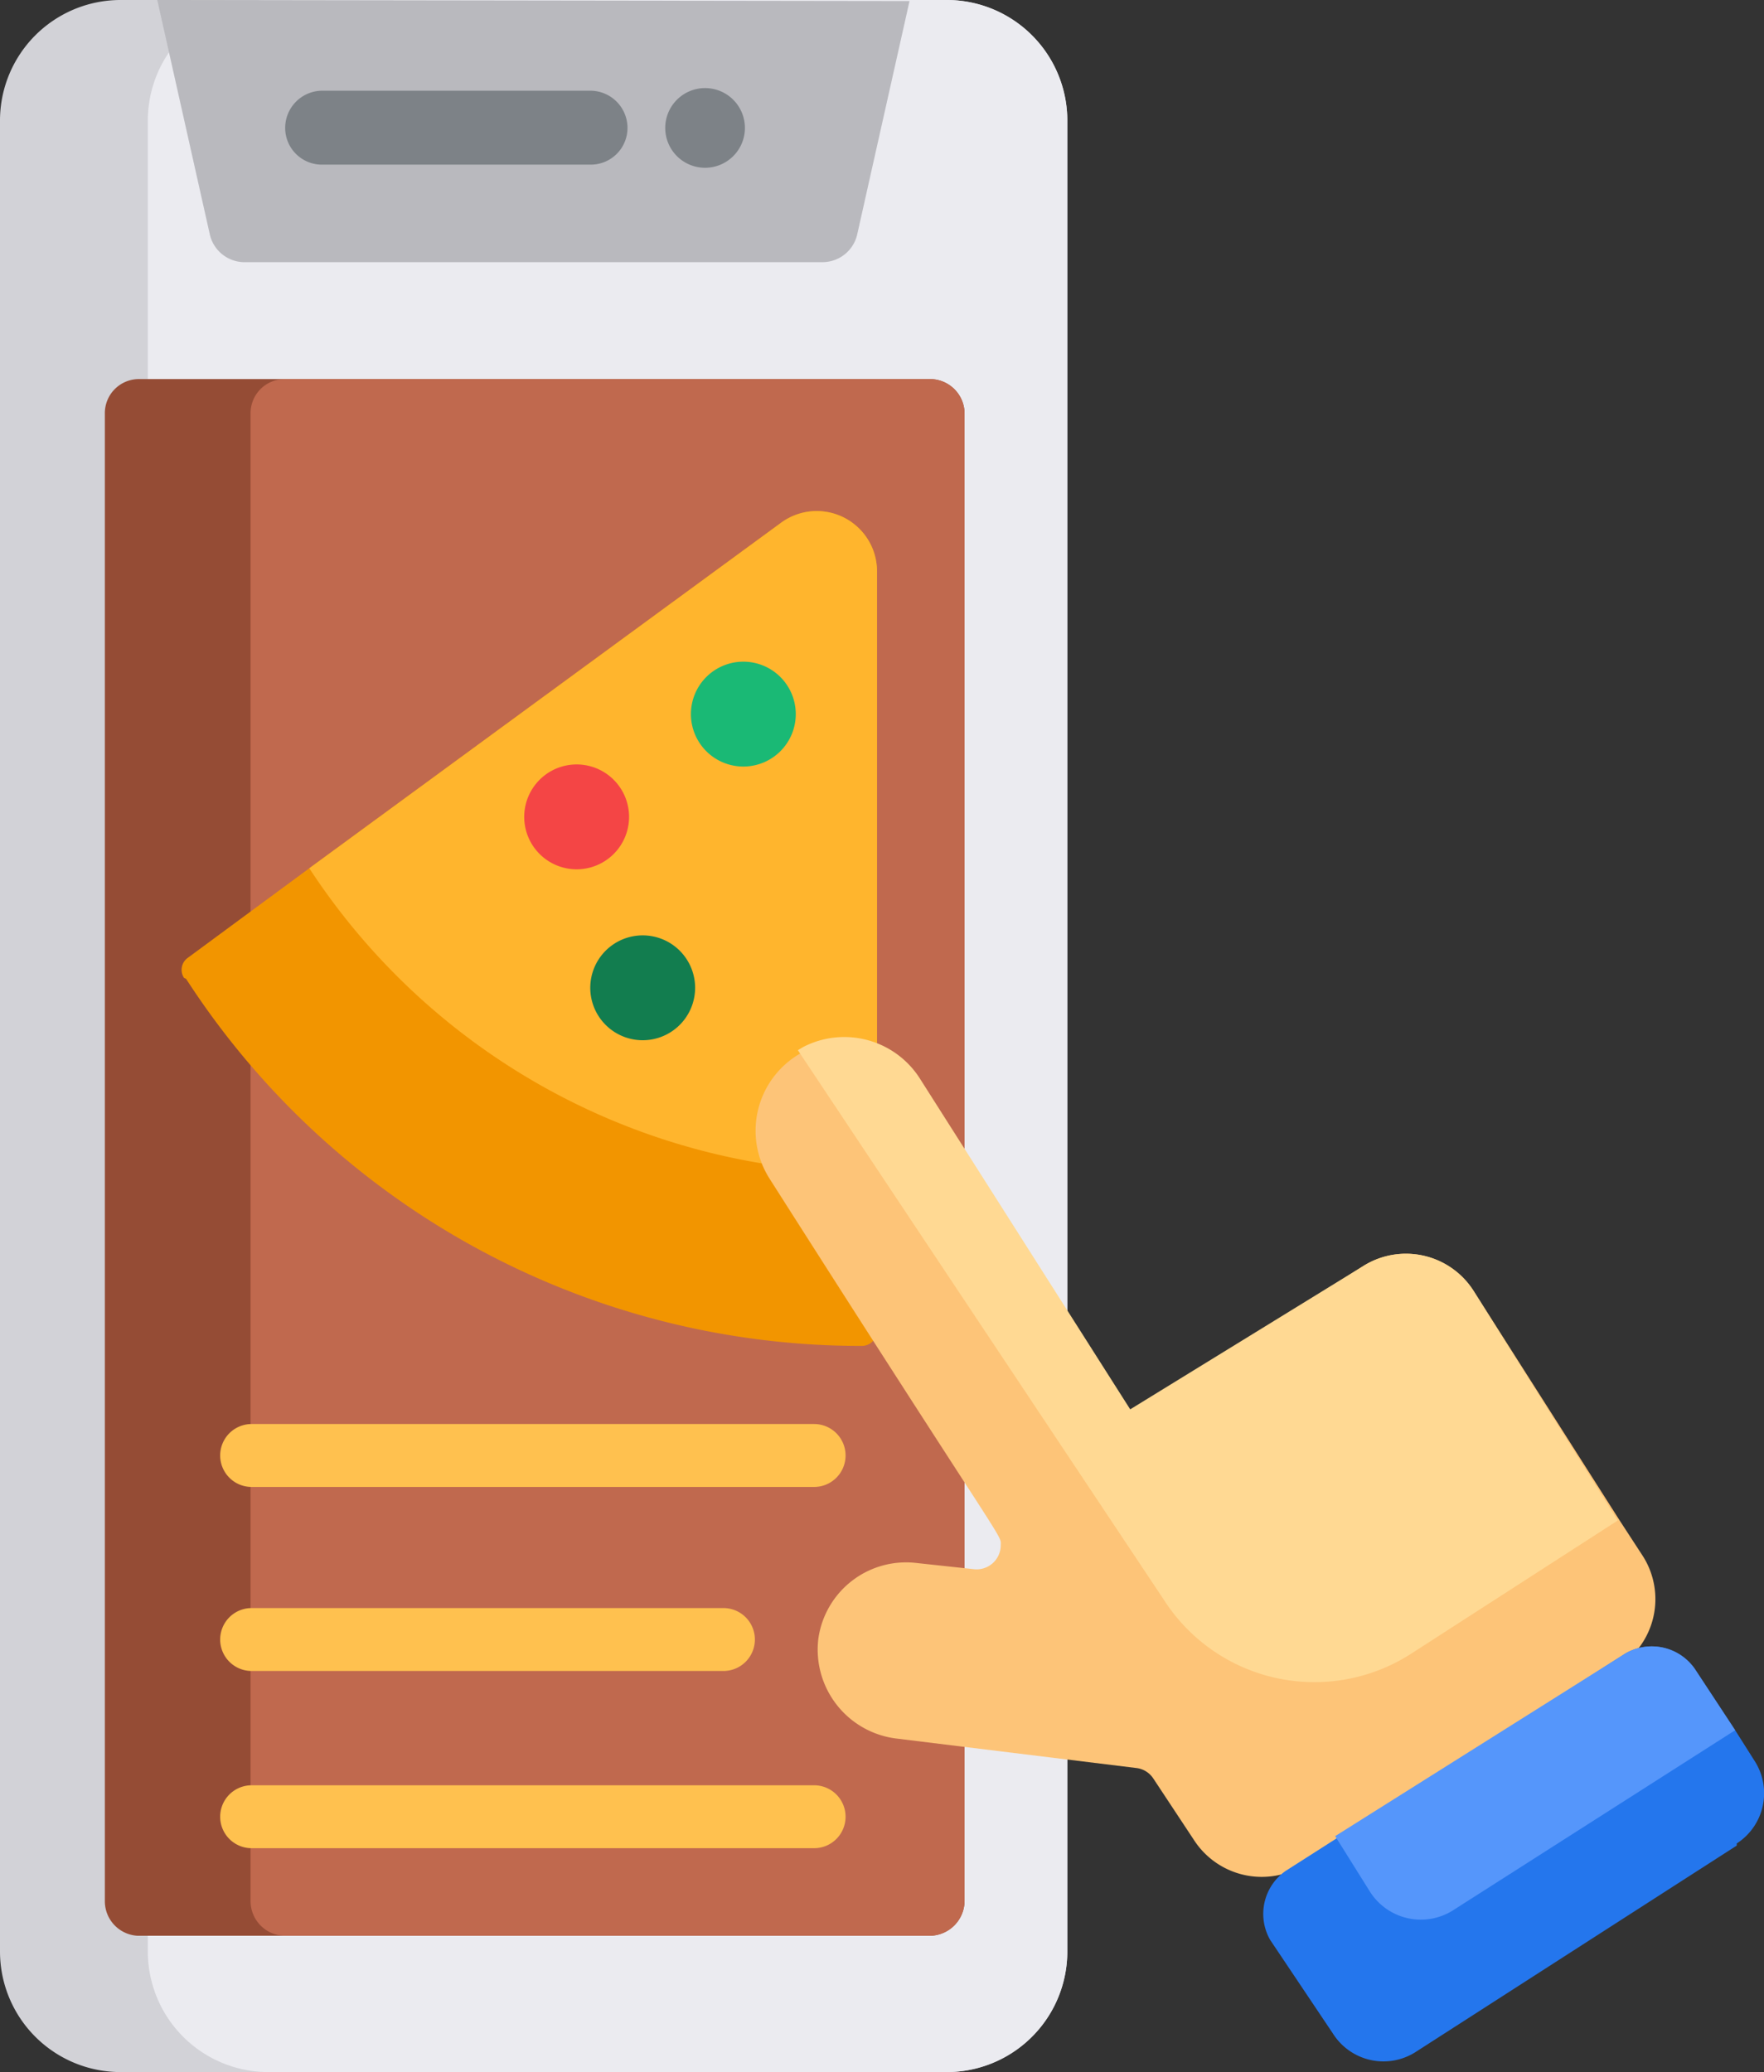 <svg xmlns="http://www.w3.org/2000/svg" xmlns:xlink="http://www.w3.org/1999/xlink" viewBox="0 0 33.65 39.52"><rect x="0" y="0" width="33.65" height="39.52" fill="#333333" stroke="none"/><defs><style>.cls-1{fill:none;}.cls-2{fill:#d2d2d7;}.cls-3{fill:#ebebf0;}.cls-4{fill:#b9b9be;}.cls-5{fill:#954c35;}.cls-6{fill:#c0694e;}.cls-7{fill:#7d8287;}.cls-8{fill:#ffc14f;}.cls-9{fill:#f29500;}.cls-10{fill:#ffb52d;}.cls-11{fill:#f44545;}.cls-12{fill:#1ab975;}.cls-13{fill:#127d4f;}.cls-14{clip-path:url(#clip-path);}.cls-15{fill:#fdc478;}.cls-16{fill:#2476ed;}.cls-17{fill:#5596fb;}.cls-18{fill:#ffd993;}</style><clipPath id="clip-path"><rect class="cls-1" width="33.66" height="39.52"/></clipPath></defs><title>Asset 1</title><g id="Layer_2" data-name="Layer 2"><g id="Layer_1-2" data-name="Layer 1"><path class="cls-2" d="M20.36,2.31V37.22a2.3,2.3,0,0,1-2.31,2.3H2.31A2.3,2.3,0,0,1,0,37.22V2.31A2.3,2.3,0,0,1,2.31,0H18.05a2.3,2.3,0,0,1,2.31,2.31Z"/><path class="cls-3" d="M20.36,2.31V37.22a2.3,2.3,0,0,1-2.31,2.3H5.12a2.3,2.3,0,0,1-2.3-2.3V2.31A2.3,2.3,0,0,1,5.12,0H18.05a2.3,2.3,0,0,1,2.31,2.31Z"/><path class="cls-4" d="M3,0,4,4.46A.68.68,0,0,0,4.69,5h11a.68.68,0,0,0,.66-.52l1-4.46Z"/><path class="cls-5" d="M18.4,7.89V36.26a.67.67,0,0,1-.66.66H2.62A.66.66,0,0,1,2,36.26V7.89a.65.65,0,0,1,.66-.66H17.74a.66.66,0,0,1,.66.66Z"/><path class="cls-6" d="M18.4,7.89V36.26a.67.67,0,0,1-.66.66H5.44a.66.66,0,0,1-.66-.66V7.89a.65.65,0,0,1,.66-.66h12.3a.66.66,0,0,1,.66.66Z"/><path class="cls-7" d="M11.26,1.73H6.15a.71.71,0,0,0-.71.71.7.7,0,0,0,.71.7h5.11a.7.7,0,0,0,.71-.7.71.71,0,0,0-.71-.71Z"/><path class="cls-7" d="M14.21,2.44a.76.76,0,1,1-.76-.76.76.76,0,0,1,.76.76Z"/><path class="cls-8" d="M4.8,28.36H15.53a.6.6,0,0,0,0-1.2H4.8a.6.6,0,0,0,0,1.2Z"/><path class="cls-8" d="M4.8,31.87h9a.6.6,0,1,0,0-1.2h-9a.6.6,0,1,0,0,1.2Z"/><path class="cls-8" d="M15.53,34.05H4.8a.6.6,0,0,0-.6.6.6.6,0,0,0,.6.6H15.53a.6.6,0,0,0,.6-.6.6.6,0,0,0-.6-.6Z"/><path class="cls-9" d="M3.51,18.65a.28.28,0,0,1,.07-.38L5.9,16.56l9-6.59a1.15,1.15,0,0,1,1.83.93V25.38a.29.29,0,0,1-.29.29h0a15.32,15.32,0,0,1-12.89-7Z"/><path class="cls-10" d="M5.9,16.56l9-6.59a1.15,1.15,0,0,1,1.83.93V22.36h0A12.81,12.81,0,0,1,5.9,16.56Z"/><path class="cls-11" d="M12,15.58a1,1,0,1,1-1-1,1,1,0,0,1,1,1Z"/><path class="cls-12" d="M15.18,13.62a1,1,0,1,1-1-1,1,1,0,0,1,1,1Z"/><path class="cls-13" d="M13.26,18.84a1,1,0,1,1-1-1,1,1,0,0,1,1,1Z"/><g class="cls-14"><path class="cls-15" d="M30.82,31.79l-5.93,3.77a1.54,1.54,0,0,1-2.11-.46L22,33.92a.45.45,0,0,0-.33-.2l-4.56-.56a1.71,1.71,0,0,1-1.5-1.9,1.69,1.69,0,0,1,1.87-1.45l1.11.12a.46.46,0,0,0,.5-.45c0-.24.2.24-4.41-7a1.7,1.7,0,0,1,.54-2.36l.1-.06a1.71,1.71,0,0,1,2.24.62l4,6.29L26,24.15a1.53,1.53,0,0,1,2.11.47l2.8,4.4.43.66a1.53,1.53,0,0,1-.47,2.11Z"/><path class="cls-16" d="M33.13,35.2,27,39.14a1.14,1.14,0,0,1-1.57-.35L24.23,37a1,1,0,0,1,.3-1.32l.94-.6L31,31.54a1,1,0,0,1,1.33.29L33.1,33l.38.6a1.14,1.14,0,0,1-.35,1.56Z"/></g><path class="cls-17" d="M33.1,33l-5.39,3.44a1.15,1.15,0,0,1-1.57-.35l-.67-1.07L31,31.54a1,1,0,0,1,1.33.29Z"/><path class="cls-18" d="M30.86,29l-3.94,2.54a3.41,3.41,0,0,1-4.7-1l-7-10.51.1-.06a1.71,1.71,0,0,1,2.24.62l4,6.29L26,24.15a1.53,1.53,0,0,1,2.11.47Z"/></g></g></svg>